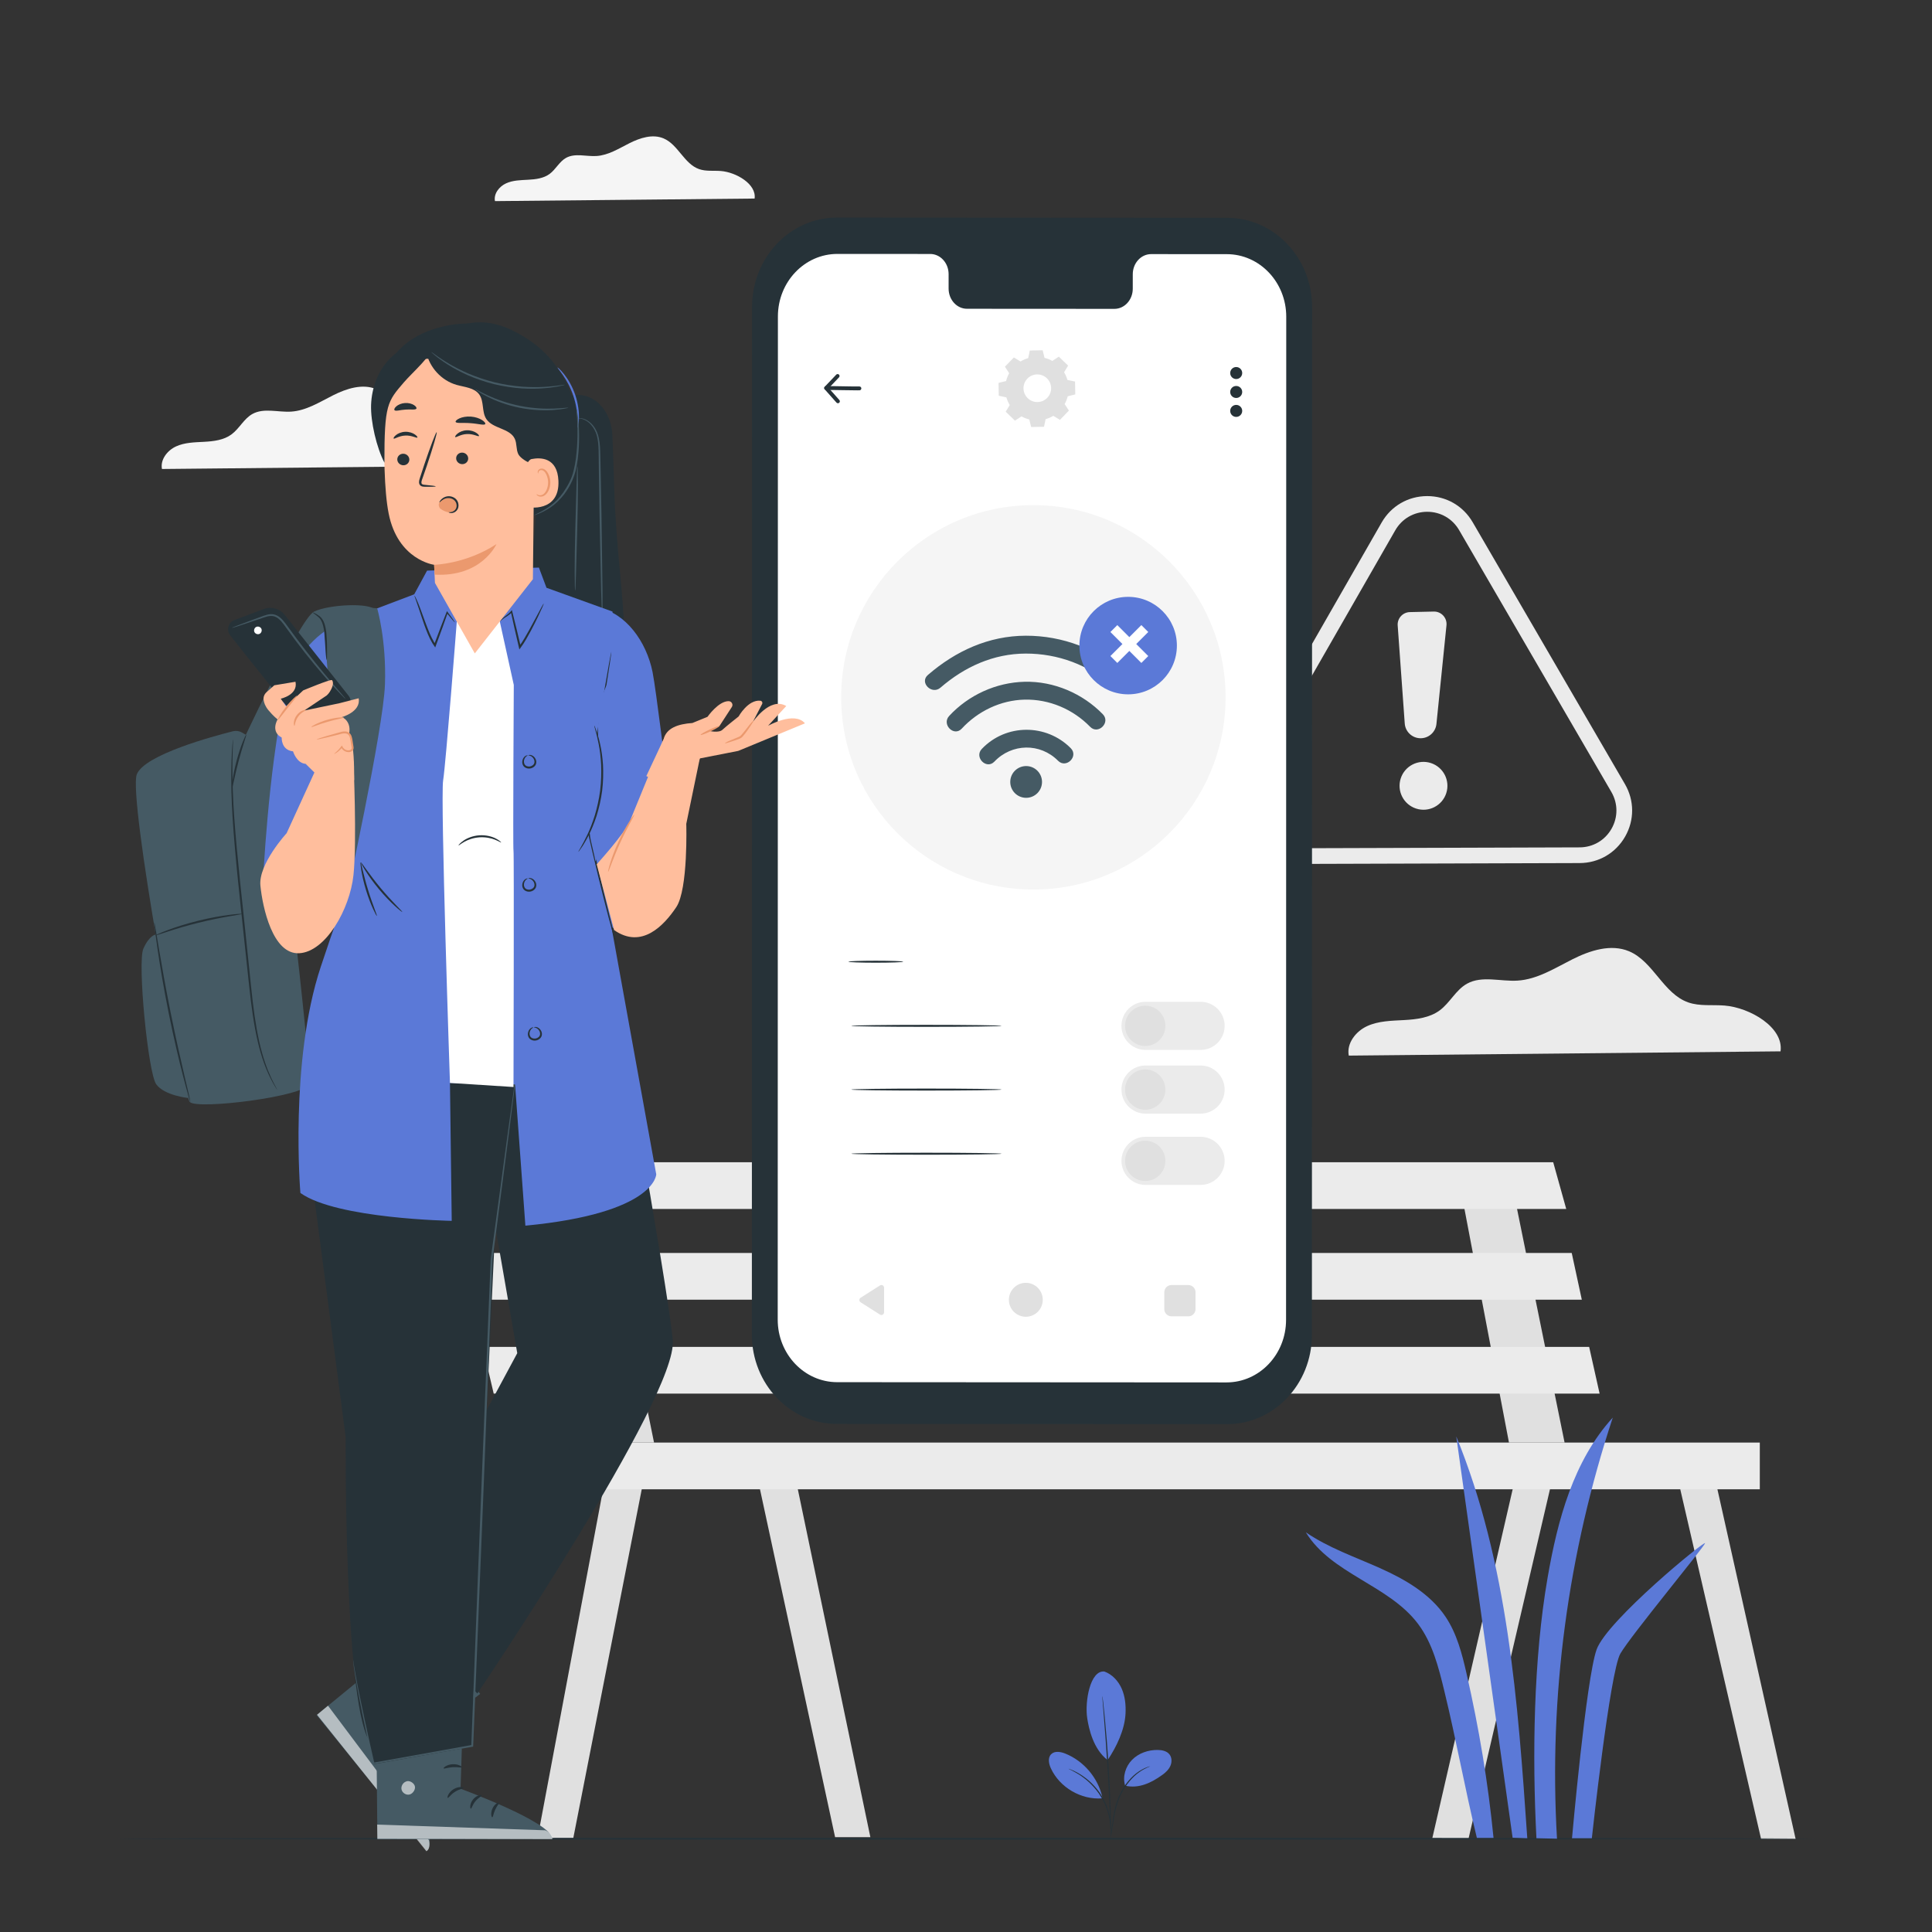 <?xml version="1.0" encoding="UTF-8"?> <svg xmlns="http://www.w3.org/2000/svg" xmlns:xlink="http://www.w3.org/1999/xlink" version="1.1" width="500pt" height="500pt" viewBox="0 0 500 500"><rect x="0" y="0" width="500" height="500" fill="#333333" stroke="none"/><defs><clipPath id="clip_0"><path transform="matrix(1,0,0,-1,0,500)" d="M0 500H500V0H0Z"></path></clipPath><clipPath id="clip_1"><path transform="matrix(1,0,0,-1,0,500)" d="M0 500H500V0H0Z"></path></clipPath><clipPath id="clip_2"><path transform="matrix(1,0,0,-1,0,500)" d="M0 500H500V0H0Z"></path></clipPath><clipPath id="clip_3"><path transform="matrix(1,0,0,-1,0,500)" d="M0 500H500V0H0Z"></path></clipPath><clipPath id="clip_4"><path transform="matrix(1,0,0,-1,0,500)" d="M0 500H500V0H0Z"></path></clipPath><clipPath id="clip_5"><path transform="matrix(1,0,0,-1,0,500)" d="M0 500H500V0H0Z"></path></clipPath><clipPath id="clip_6"><path transform="matrix(1,0,0,-1,0,500)" d="M95.559 56.584H99.039V59.989H95.559Z"></path></clipPath><clipPath id="clip_7"><path transform="matrix(1,0,0,-1,0,500)" d="M82.053 20.899H111.155V58.57H82.053Z"></path></clipPath><clipPath id="clip_8"><path transform="matrix(1,0,0,-1,0,500)" d="M103.88 35.538H107.407V39.055H103.88Z"></path></clipPath><clipPath id="clip_9"><path transform="matrix(1,0,0,-1,0,500)" d="M97.611 24.022H142.942V27.798H97.611Z"></path></clipPath></defs><g><g id="layer_1" data-name=""><g clip-path="url(#clip_0)"><path transform="matrix(1,0,0,-1,195.292,51.384)" d="M0 0C.514 3.735-4.757 6.808-8.719 7.127-10.608 7.28-12.57 6.991-14.359 7.615-18.237 8.966-19.786 13.975-23.569 15.571-26.397 16.764-29.654 15.702-32.396 14.322-35.138 12.942-37.848 11.205-40.911 11.009-43.576 10.838-46.47 11.827-48.801 10.525-50.538 9.555-51.448 7.553-53.05 6.372-54.616 5.216-56.66 4.972-58.603 4.866-60.547 4.76-62.559 4.741-64.329 3.93-66.099 3.12-67.563 1.248-67.196-.663Z" fill="#f5f5f5"></path><path transform="matrix(1,0,0,-1,460.804,272.087)" d="M0 0C.855 6.212-7.911 11.321-14.499 11.852-17.64 12.105-20.903 11.625-23.879 12.662-30.327 14.91-32.902 23.24-39.194 25.893-43.897 27.877-49.312 26.111-53.872 23.816-58.432 21.521-62.938 18.633-68.033 18.307-72.464 18.023-77.276 19.667-81.153 17.502-84.042 15.889-85.556 12.56-88.219 10.596-90.824 8.675-94.222 8.268-97.454 8.092-100.686 7.916-104.033 7.883-106.976 6.536-109.919 5.188-112.354 2.076-111.743-1.103Z" fill="#ebebeb"></path><path transform="matrix(1,0,0,-1,127.396,120.531)" d="M0 0C.654 4.752-6.052 8.661-11.091 9.067-13.494 9.261-15.99 8.893-18.267 9.687-23.2 11.406-25.17 17.778-29.983 19.808-33.581 21.326-37.723 19.975-41.212 18.219-44.7 16.464-48.147 14.254-52.045 14.005-55.434 13.788-59.116 15.045-62.081 13.389-64.292 12.155-65.449 9.608-67.486 8.106-69.479 6.636-72.079 6.325-74.551 6.19-77.024 6.056-79.584 6.031-81.836 5-84.087 3.969-85.95 1.588-85.482-.844Z" fill="#f5f5f5"></path><path transform="matrix(1,0,0,-1,392.868,379.382)" d="M0 0-22.247-96.596-12.842-96.573 9.456-.911Z" fill="#e0e0e0"></path><path transform="matrix(1,0,0,-1,433.453,379.382)" d="M0 0 22.326-96.596H31.265L9.663 0Z" fill="#e0e0e0"></path><path transform="matrix(1,0,0,-1,377.851,306.831)" d="M0 0 12.668-66.504H27.062L13.531 0Z" fill="#e0e0e0"></path><path transform="matrix(1,0,0,-1,157.219,379.382)" d="M0 0-18.145-96.596H-8.908L10.05 0Z" fill="#e0e0e0"></path><path transform="matrix(1,0,0,-1,195.377,379.382)" d="M0 0 20.745-96.069H29.873L9.84 0Z" fill="#e0e0e0"></path><path transform="matrix(1,0,0,-1,142.202,306.831)" d="M0 0 12.667-66.504H27.062L13.531 0Z" fill="#e0e0e0"></path><path transform="matrix(1,0,0,-1,113.7,300.786)" d="M0 0 2.591-12.092H291.641L288.268 0Z" fill="#ebebeb"></path><path transform="matrix(1,0,0,-1,119.225,324.267)" d="M0 0 3.051-12.092H290.147L287.536 0Z" fill="#ebebeb"></path><path transform="matrix(1,0,0,-1,124.928,348.577)" d="M0 0 2.844-12.092H289.05L286.344 0Z" fill="#ebebeb"></path><path transform="matrix(1,0,0,-1,0,500)" d="M146.809 114.573H455.436V126.665H146.809Z" fill="#ebebeb"></path><path transform="matrix(1,0,0,-1,369.371,132.45)" d="M0 0H-.03C-3.479-.011-6.562-1.803-8.278-4.795L-47.266-72.803C-48.98-75.795-48.97-79.361-47.236-82.343-45.508-85.316-42.426-87.089-38.989-87.089H-38.959L39.43-86.849C42.88-86.838 45.964-85.046 47.679-82.053 49.394-79.061 49.383-75.494 47.65-72.512L8.247-4.745C6.518-1.772 3.437 0 0 0M-38.99-91.151C-43.891-91.151-48.283-88.624-50.748-84.385-53.22-80.133-53.235-75.048-50.789-70.782L-11.802-2.775C-9.357 1.491-4.96 4.047-.043 4.062H.001C4.901 4.062 9.294 1.536 11.759-2.703L51.161-70.471C53.633-74.722 53.649-79.807 51.203-84.074 48.756-88.339 44.361-90.895 39.444-90.911L-38.947-91.151Z" fill="#ebebeb"></path><path transform="matrix(1,0,0,-1,361.721,161.873)" d="M0 0 1.825-25.362C1.974-27.436 3.646-29.073 5.722-29.179 7.913-29.291 9.806-27.666 10.028-25.484L12.626 .044C12.823 1.977 11.281 3.646 9.339 3.602L3.15 3.462C1.303 3.42-.132 1.842 0 0" fill="#ebebeb"></path><path transform="matrix(1,0,0,-1,374.292,205.267)" d="M0 0C-1.05-3.255-4.54-5.044-7.795-3.993-11.051-2.944-12.839 .546-11.789 3.802-10.74 7.057-7.249 8.846-3.994 7.796-.738 6.746 1.05 3.256 0 0" fill="#ebebeb"></path></g></g><g id="layer_1" data-name=""><g clip-path="url(#clip_1)"> </g></g><g id="layer_1" data-name=""><g clip-path="url(#clip_2)"><path transform="matrix(1,0,0,-1,469.807,475.857)" d="M0 0C0-.144-98.419-.26-219.796-.26-341.216-.26-439.613-.144-439.613 0-439.613 .144-341.216 .26-219.796 .26-98.419 .26 0 .144 0 0" fill="#263238"></path></g></g><g id="layer_1" data-name=""><g clip-path="url(#clip_3)"><path transform="matrix(1,0,0,-1,317.518,368.575)" d="M0 0-100.957 .063C-113.099 .069-122.938 10.418-122.935 23.178L-122.886 289.162C-122.884 301.93-113.031 312.276-100.882 312.269L.076 312.207C12.218 312.199 22.056 301.851 22.054 289.091L22.004 23.106C22.002 10.339 12.149-.008 0 0" fill="#263238"></path><path transform="matrix(1,0,0,-1,317.487,65.776)" d="M0 0-19.574 .012C-22.199 .013-24.328-2.324-24.327-5.207L-24.329-8.938C-24.329-11.822-26.458-14.159-29.082-14.157L-67.236-14.133C-69.861-14.132-71.988-11.792-71.988-8.909L-71.987-5.177C-71.987-2.293-74.115 .046-76.74 .047L-83.624 .052-100.755 .062C-109.264 .067-116.164-7.179-116.166-16.121L-116.214-275.741C-116.216-284.678-109.325-291.925-100.822-291.93L-.066-291.992C8.441-291.997 15.342-284.751 15.344-275.81L15.392-16.189C15.394-7.252 8.504-.005 0 0" fill="#ffffff"></path><path transform="matrix(1,0,0,-1,228.799,333.265)" d="M0 0V-6.357C0-6.908-.607-7.243-1.071-6.947L-6.069-3.769C-6.501-3.494-6.501-2.863-6.069-2.588L-1.071 .59C-.607 .886 0 .551 0 0" fill="#e0e0e0"></path><path transform="matrix(1,0,0,-1,269.863,336.385)" d="M0 0C0-2.425-1.962-4.391-4.382-4.391-6.801-4.391-8.763-2.425-8.763 0-8.763 2.425-6.801 4.391-4.382 4.391-1.962 4.391 0 2.425 0 0" fill="#e0e0e0"></path><path transform="matrix(1,0,0,-1,307.532,340.667)" d="M0 0H-4.345C-5.377 0-6.214 .837-6.214 1.87V6.233C-6.214 7.265-5.377 8.102-4.345 8.102H0C1.033 8.102 1.87 7.265 1.87 6.232V1.87C1.87 .837 1.033 0 0 0" fill="#e0e0e0"></path><path transform="matrix(1,0,0,-1,317.183,180.47)" d="M0 0C0-27.472-22.27-49.742-49.742-49.742-77.214-49.742-99.484-27.472-99.484 0-99.484 27.472-77.214 49.742-49.742 49.742-22.27 49.742 0 27.472 0 0" fill="#f5f5f5"></path><path transform="matrix(1,0,0,-1,269.673,202.385)" d="M0 0C-.01-2.27-1.859-4.102-4.129-4.091-6.399-4.081-8.231-2.232-8.22 .038-8.21 2.308-6.361 4.14-4.091 4.129-1.821 4.118 .011 2.27 0 0" fill="#455a64"></path><path transform="matrix(1,0,0,-1,257.348,197.102)" d="M0 0C4.514 4.74 11.85 4.884 16.479 .217 18.578-1.897 21.863 1.356 19.764 3.471 13.412 9.873 2.985 9.835-3.254 3.284-5.305 1.13-2.057-2.16 0 0" fill="#455a64"></path><path transform="matrix(1,0,0,-1,243.387,177.97)" d="M0 0C6.25 5.403 13.711 8.804 22.066 8.825 30.347 8.845 38.513 5.905 44.578 .21 46.745-1.825 50.037 1.421 47.862 3.463 40.915 9.988 31.597 13.471 22.088 13.448 12.473 13.424 3.929 9.494-3.254 3.284-5.509 1.335-2.243-1.939 0 0" fill="#455a64"></path><path transform="matrix(1,0,0,-1,248.897,188.572)" d="M0 0C4.19 4.53 10.062 7.366 16.268 7.508 22.643 7.654 28.798 5.028 33.23 .474 35.308-1.661 38.592 1.594 36.514 3.728 31.269 9.117 23.838 12.304 16.29 12.131 8.907 11.963 1.754 8.698-3.254 3.284-5.271 1.104-2.026-2.19 0 0" fill="#455a64"></path><path transform="matrix(1,0,0,-1,304.577,167.079)" d="M0 0C0-6.967-5.648-12.614-12.614-12.614-19.581-12.614-25.229-6.967-25.229 0-25.229 6.967-19.581 12.614-12.614 12.614-5.648 12.614 0 6.967 0 0" fill="#5b79d7"></path><path transform="matrix(1,0,0,-1,289.16,171.571)" d="M0 0-1.787 1.787 6.222 9.797 8.01 8.01Z" fill="#ffffff"></path><path transform="matrix(1,0,0,-1,297.17,169.784)" d="M0 0-1.787-1.787-9.797 6.222-8.01 8.01Z" fill="#ffffff"></path><path transform="matrix(1,0,0,-1,265.884,97.99)" d="M0 0C-1.372-1.421-1.332-3.684 .089-5.056 1.51-6.428 3.773-6.388 5.145-4.967 6.517-3.546 6.477-1.283 5.056 .089 3.635 1.46 1.372 1.421 0 0M-1.776 4.44C-1.146 4.82-.476 5.109 .216 5.306L.627 7.278 3.96 7.337 4.439 5.38C5.138 5.208 5.818 4.943 6.461 4.585L8.146 5.689 10.544 3.373 9.5 1.651C9.881 1.021 10.169 .35 10.366-.342L12.338-.752 12.397-4.085 10.44-4.565C10.268-5.263 10.003-5.944 9.644-6.587L10.748-8.271 8.433-10.669 6.711-9.625C6.081-10.006 5.41-10.295 4.718-10.491L4.307-12.464 .975-12.522 .495-10.565C-.203-10.393-.884-10.128-1.527-9.77L-3.211-10.874-5.609-8.559-4.565-6.837C-4.946-6.206-5.235-5.536-5.431-4.844L-7.404-4.433-7.462-1.1-5.505-.621C-5.333 .078-5.068 .758-4.71 1.401L-5.814 3.086-3.499 5.484Z" fill="#e0e0e0"></path><path transform="matrix(1,0,0,-1,221.819,101.02)" d="M0 0C-1.052 0-2.385 .024-3.718 .048-5.309 .078-6.899 .104-8.006 .094H-8.012C-8.285 .094-8.508 .314-8.512 .588-8.515 .864-8.293 1.09-8.018 1.094-6.905 1.107-5.302 1.078-3.699 1.048-2.108 1.018-.517 .991 .589 1.003H.595C.868 1.003 1.091 .783 1.095 .509 1.098 .232 .877 .006 .601 .003 .414 .001 .212 0 0 0" fill="#263238"></path><path transform="matrix(1,0,0,-1,216.854,104.359)" d="M0 0C-.138 0-.275 .057-.374 .168L-3.421 3.6C-3.594 3.794-3.589 4.089-3.41 4.277L-.438 7.397C-.247 7.596 .07 7.604 .269 7.414 .469 7.224 .477 6.907 .286 6.707L-2.368 3.92 .374 .832C.557 .626 .539 .31 .332 .126 .237 .042 .118 0 0 0" fill="#263238"></path><path transform="matrix(1,0,0,-1,321.482,96.541)" d="M0 0C0-.858-.696-1.554-1.554-1.554-2.413-1.554-3.108-.858-3.108 0-3.108 .858-2.413 1.554-1.554 1.554-.696 1.554 0 .858 0 0" fill="#263238"></path><path transform="matrix(1,0,0,-1,321.482,101.441)" d="M0 0C0-.858-.696-1.554-1.554-1.554-2.413-1.554-3.108-.858-3.108 0-3.108 .858-2.413 1.554-1.554 1.554-.696 1.554 0 .858 0 0" fill="#263238"></path><path transform="matrix(1,0,0,-1,321.482,106.341)" d="M0 0C0-.858-.696-1.554-1.554-1.554-2.413-1.554-3.108-.858-3.108 0-3.108 .858-2.413 1.554-1.554 1.554-.696 1.554 0 .858 0 0" fill="#263238"></path><path transform="matrix(1,0,0,-1,233.756,248.889)" d="M0 0C0-.144-3.176-.26-7.092-.26-11.01-.26-14.186-.144-14.186 0-14.186 .144-11.01 .26-7.092 .26-3.176 .26 0 .144 0 0" fill="#263238"></path><path transform="matrix(1,0,0,-1,259.227,265.489)" d="M0 0C0-.144-8.718-.26-19.47-.26-30.225-.26-38.941-.144-38.941 0-38.941 .144-30.225 .26-19.47 .26-8.718 .26 0 .144 0 0" fill="#263238"></path><path transform="matrix(1,0,0,-1,259.227,281.98)" d="M0 0C0-.144-8.718-.26-19.47-.26-30.225-.26-38.941-.144-38.941 0-38.941 .144-30.225 .26-19.47 .26-8.718 .26 0 .144 0 0" fill="#263238"></path><path transform="matrix(1,0,0,-1,310.709,271.717)" d="M0 0H-14.25C-17.689 0-20.478 2.788-20.478 6.227-20.478 9.667-17.689 12.455-14.25 12.455H0C3.439 12.455 6.227 9.667 6.227 6.227 6.227 2.788 3.439 0 0 0" fill="#ebebeb"></path><path transform="matrix(1,0,0,-1,301.6,265.489)" d="M0 0C0-2.881-2.335-5.216-5.216-5.216-8.097-5.216-10.432-2.881-10.432 0-10.432 2.881-8.097 5.216-5.216 5.216-2.335 5.216 0 2.881 0 0" fill="#e0e0e0"></path><path transform="matrix(1,0,0,-1,310.709,288.208)" d="M0 0H-14.25C-17.689 0-20.478 2.788-20.478 6.227-20.478 9.667-17.689 12.455-14.25 12.455H0C3.439 12.455 6.227 9.667 6.227 6.227 6.227 2.788 3.439 0 0 0" fill="#ebebeb"></path><path transform="matrix(1,0,0,-1,301.6,281.98)" d="M0 0C0-2.881-2.335-5.216-5.216-5.216-8.097-5.216-10.432-2.881-10.432 0-10.432 2.881-8.097 5.216-5.216 5.216-2.335 5.216 0 2.881 0 0" fill="#e0e0e0"></path><path transform="matrix(1,0,0,-1,259.227,298.583)" d="M0 0C0-.144-8.718-.26-19.47-.26-30.225-.26-38.941-.144-38.941 0-38.941 .144-30.225 .26-19.47 .26-8.718 .26 0 .144 0 0" fill="#263238"></path><path transform="matrix(1,0,0,-1,310.709,306.655)" d="M0 0H-14.25C-17.689 0-20.478 2.788-20.478 6.227-20.478 9.667-17.689 12.455-14.25 12.455H0C3.439 12.455 6.227 9.667 6.227 6.227 6.227 2.788 3.439 0 0 0" fill="#ebebeb"></path><path transform="matrix(1,0,0,-1,301.6,300.428)" d="M0 0C0-2.881-2.335-5.216-5.216-5.216-8.097-5.216-10.432-2.881-10.432 0-10.432 2.881-8.097 5.216-5.216 5.216-2.335 5.216 0 2.881 0 0" fill="#e0e0e0"></path></g><g id="layer_1" data-name=""> </g></g><g id="layer_1" data-name=""><g clip-path="url(#clip_4)"><path transform="matrix(1,0,0,-1,376.877,371.736)" d="M0 0C4.862-34.623 9.725-69.247 14.587-103.87L18.383-103.994C15.961-68.715 13.382-32.732 0 0" fill="#5b79d7"></path><path transform="matrix(1,0,0,-1,417.387,366.872)" d="M0 0C-10.189-11.161-14.286-26.514-16.867-41.405-20.526-62.522-20.859-87.455-19.762-108.858L-14.438-108.977C-16.595-72.007-11.597-35.169 0 0" fill="#5b79d7"></path><path transform="matrix(1,0,0,-1,379.558,433.187)" d="M0 0C-1.171 5.145-2.51 10.38-5.447 14.764-9.416 20.685-15.88 24.43-22.385 27.345-28.891 30.26-35.733 32.592-41.61 36.627-35.053 25.874-20.168 23.013-12.588 12.956-8.817 7.952-7.252 1.675-5.774-4.414-2.552-17.691-.568-29.182 2.654-42.459H6.967C5.546-28.031 3.217-14.136 0 0" fill="#5b79d7"></path><path transform="matrix(1,0,0,-1,406.836,475.731)" d="M0 0C0 0 3.654 41.254 6.362 48.827 9.07 56.401 34.676 77.329 34.429 76.344 34.183 75.359 15.225 52.462 12.517 47.784 9.809 43.106 5.131 0 5.131 0Z" fill="#5b79d7"></path><path transform="matrix(1,0,0,-1,285.816,432.59)" d="M0 0C2.046-.734 3.629-2.479 4.497-4.472 5.364-6.466 5.575-8.691 5.471-10.863 5.269-15.064 3.173-19.428 .838-22.926-2.873-20.09-4.029-14.795-4.446-12.073-5.106-7.77-3.686 .408 0 0" fill="#5b79d7"></path><path transform="matrix(1,0,0,-1,291.183,462.134)" d="M0 0C-.715 2.321 .097 4.97 1.802 6.7 3.507 8.43 5.99 9.276 8.419 9.248 9.541 9.236 10.77 8.988 11.469 8.11 12.123 7.289 12.134 6.084 11.709 5.124 11.284 4.165 10.49 3.416 9.639 2.801 6.72 .694 3.508-.809 0 0" fill="#5b79d7"></path><path transform="matrix(1,0,0,-1,287.511,475.215)" d="M0 0C-.021 .003 .007 .311 .07 .864 .141 1.474 .233 2.262 .344 3.208 .606 5.168 .924 7.973 2.253 10.762 3.562 13.543 5.511 15.655 7.196 16.75 8.032 17.309 8.772 17.658 9.299 17.848 9.558 17.955 9.772 18.003 9.912 18.047 10.054 18.087 10.13 18.103 10.133 18.093 10.162 18.026 8.935 17.722 7.319 16.573 5.696 15.453 3.816 13.365 2.529 10.631 1.225 7.9 .873 5.132 .557 3.178 .408 2.194 .286 1.396 .187 .847 .088 .298 .02-.003 0 0" fill="#263238"></path><path transform="matrix(1,0,0,-1,285.284,438.913)" d="M0 0C.01 .001 .033-.127 .067-.371 .102-.648 .146-1.003 .201-1.442 .311-2.373 .454-3.721 .617-5.388 .942-8.723 1.327-13.337 1.637-18.44 1.946-23.545 2.121-28.171 2.201-31.521 2.242-33.196 2.263-34.551 2.266-35.488 2.264-35.931 2.263-36.289 2.262-36.567 2.258-36.814 2.251-36.944 2.24-36.944 2.23-36.944 2.217-36.815 2.201-36.569 2.187-36.29 2.169-35.933 2.147-35.491 2.107-34.517 2.053-33.173 1.986-31.528 1.851-28.182 1.642-23.56 1.333-18.458 1.023-13.358 .672-8.745 .402-5.407 .269-3.766 .161-2.425 .083-1.454 .051-1.012 .026-.655 .006-.377-.008-.131-.01-.001 0 0" fill="#263238"></path><path transform="matrix(1,0,0,-1,285.272,465.068)" d="M0 0C-1.127 4.994-4.824 9.335-9.576 11.243-10.785 11.729-12.342 11.997-13.25 11.061-14.159 10.124-13.841 8.569-13.289 7.385-10.994 2.46-5.479-.764-.061-.348" fill="#5b79d7"></path><path transform="matrix(1,0,0,-1,276.523,457.744)" d="M0 0C.008 .019 .28-.08 .766-.277 1.01-.373 1.309-.493 1.638-.671 1.966-.847 2.36-1.015 2.753-1.273 3.154-1.519 3.6-1.779 4.04-2.117 4.499-2.428 4.95-2.812 5.422-3.218 6.345-4.053 7.285-5.061 8.11-6.243 8.923-7.433 9.536-8.669 9.984-9.831 10.19-10.42 10.387-10.979 10.508-11.52 10.662-12.053 10.739-12.564 10.817-13.028 10.912-13.49 10.918-13.918 10.958-14.289 10.999-14.66 10.996-14.982 10.992-15.244 10.987-15.77 10.975-16.058 10.954-16.058 10.885-16.06 10.929-14.895 10.605-13.064 10.514-12.608 10.426-12.107 10.264-11.585 10.135-11.054 9.931-10.508 9.721-9.932 9.266-8.794 8.657-7.586 7.859-6.417 7.049-5.256 6.132-4.26 5.234-3.427 4.774-3.021 4.336-2.636 3.89-2.32 3.463-1.979 3.03-1.712 2.641-1.457 1.062-.474-.027-.061 0 0" fill="#263238"></path></g></g><g id="layer_1" data-name=""><g clip-path="url(#clip_5)"><path transform="matrix(1,0,0,-1,110.072,420.798)" d="M0 0-28.129-23.071 .396-58.214C3.586-55.284-4.431-31.632-4.431-31.632L14.198-17.589Z" fill="#455a64"></path><g opacity=".6"><g clip-path="url(#clip_6)"><path transform="matrix(1,0,0,-1,98.344,440.327)" d="M0 0C-.738 .529-1.884 .379-2.443-.337-3.003-1.053-2.859-2.22-2.131-2.762-1.402-3.304-.021-3.165 .455-2.391 .93-1.617 .687-.257-.15 .095" fill="#ffffff"></path></g></g><g opacity=".6"><g clip-path="url(#clip_7)"><path transform="matrix(1,0,0,-1,82.053,443.773)" d="M0 0 2.83 2.343 28.97-32.498C28.97-32.498 29.545-34.619 28.295-35.328Z" fill="#ffffff"></path></g></g><path transform="matrix(1,0,0,-1,106.282,452.854)" d="M0 0C-.176-.134-.951 .661-2.188 1.058-3.414 1.487-4.511 1.318-4.571 1.532-4.666 1.717-3.433 2.294-1.943 1.787-.45 1.295 .188 .091 0 0" fill="#263238"></path><path transform="matrix(1,0,0,-1,107.75,457.778)" d="M0 0C-.135-.174-1.03 .332-2.229 .326-3.427 .355-4.332-.135-4.463 .042-4.621 .181-3.712 1.116-2.221 1.095-.731 1.088 .16 .136 0 0" fill="#263238"></path><path transform="matrix(1,0,0,-1,105.037,463.452)" d="M0 0C-.163 .126 .5 1.061 1.798 1.383 3.093 1.715 4.121 1.206 4.037 1.018 3.974 .806 3.047 .918 1.986 .637 .919 .381 .155-.157 0 0" fill="#263238"></path><path transform="matrix(1,0,0,-1,110.173,449.183)" d="M0 0C-.215-.055-.617 .924-1.47 1.841-2.305 2.775-3.243 3.265-3.169 3.474-3.125 3.674-1.892 3.453-.902 2.359 .096 1.274 .203 .025 0 0" fill="#263238"></path><path transform="matrix(1,0,0,-1,113.663,444.962)" d="M0 0C-.069-.06-.726 .532-1.419 1.767-1.764 2.382-2.103 3.161-2.348 4.068-2.47 4.521-2.569 5.005-2.633 5.514-2.66 5.76-2.711 6.037-2.65 6.381-2.626 6.717-2.258 7.194-1.801 7.201-1.385 7.24-1.01 7.017-.798 6.767-.58 6.515-.462 6.263-.354 6.033-.131 5.565 .037 5.093 .159 4.634 .398 3.715 .455 2.856 .411 2.147 .318 .719-.098-.08-.178-.048-.298-.016-.083 .816-.133 2.152-.159 2.817-.267 3.606-.523 4.44-.653 4.855-.82 5.282-1.031 5.703-1.236 6.155-1.49 6.473-1.733 6.434-1.824 6.418-1.853 6.402-1.899 6.236-1.934 6.074-1.91 5.843-1.884 5.6-1.834 5.124-1.757 4.668-1.661 4.239-1.467 3.379-1.199 2.624-.932 2.008-.395 .773 .095 .072 0 0" fill="#263238"></path><path transform="matrix(1,0,0,-1,113.236,444.938)" d="M0 0C-.076 .039 .263 .879 1.323 1.844 1.851 2.321 2.565 2.806 3.445 3.168 3.885 3.346 4.366 3.492 4.877 3.587 5.392 3.663 6.061 3.789 6.677 3.186 6.973 2.848 6.936 2.339 6.783 2.052 6.64 1.743 6.455 1.554 6.284 1.348 5.926 .95 5.518 .631 5.1 .384 4.262-.112 3.391-.311 2.672-.34 1.204-.392 .417 .157 .464 .219 .503 .346 1.32 .017 2.622 .202 3.264 .293 4.02 .524 4.728 .988 5.081 1.217 5.422 1.502 5.719 1.845 6.047 2.204 6.235 2.588 6.083 2.697 5.944 2.874 5.422 2.943 5.007 2.845 4.546 2.769 4.107 2.651 3.699 2.506 2.885 2.211 2.199 1.814 1.666 1.422 .596 .633 .102-.072 0 0" fill="#263238"></path><path transform="matrix(1,0,0,-1,97.327,439.643)" d="M0 0 .341-36.378 45.603-36.186C45.319-31.863 21.867-23.282 21.867-23.282L22.605 .035Z" fill="#455a64"></path><g opacity=".6"><g clip-path="url(#clip_8)"><path transform="matrix(1,0,0,-1,105.19,461.023)" d="M0 0C-.875-.243-1.476-1.231-1.269-2.115-1.062-2.999-.063-3.619 .816-3.391 1.695-3.163 2.453-2 2.148-1.145 1.843-.289 .631 .375-.168-.057" fill="#ffffff"></path></g></g><g opacity=".6"><g clip-path="url(#clip_9)"><path transform="matrix(1,0,0,-1,97.662,475.875)" d="M0 0-.051 3.673 43.48 2.197C43.48 2.197 45.493 1.316 45.262-.103Z" fill="#ffffff"></path></g></g><path transform="matrix(1,0,0,-1,119.927,462.691)" d="M0 0C-.006-.221-1.111-.326-2.196-1.041-3.299-1.728-3.855-2.688-4.059-2.601-4.263-2.559-3.939-1.237-2.611-.394-1.29 .461 .047 .203 0 0" fill="#263238"></path><path transform="matrix(1,0,0,-1,124.682,464.635)" d="M0 0C.052-.214-.904-.594-1.651-1.532-2.425-2.448-2.61-3.46-2.83-3.451-3.038-3.486-3.196-2.193-2.245-1.044-1.305 .112-.005 .211 0 0" fill="#263238"></path><path transform="matrix(1,0,0,-1,127.403,470.305)" d="M0 0C-.201-.048-.513 1.055 .049 2.268 .604 3.485 1.644 3.967 1.738 3.783 1.863 3.602 1.195 2.95 .749 1.947 .279 .955 .219 .023 0 0" fill="#263238"></path><path transform="matrix(1,0,0,-1,119.505,457.359)" d="M0 0C-.092-.202-1.107 .099-2.356 .009-3.607-.056-4.577-.48-4.693-.29-4.822-.131-3.876 .691-2.404 .777-.932 .873 .108 .174 0 0" fill="#263238"></path><path transform="matrix(1,0,0,-1,118.404,451.993)" d="M0 0C.003-.091-.87-.232-2.267 .002-2.962 .119-3.781 .343-4.642 .72-5.071 .91-5.51 1.137-5.946 1.406-6.155 1.539-6.403 1.673-6.633 1.936-6.879 2.165-7.021 2.751-6.739 3.111-6.509 3.46-6.1 3.612-5.773 3.621-5.439 3.633-5.169 3.567-4.922 3.507-4.418 3.387-3.945 3.222-3.511 3.029-2.645 2.639-1.94 2.145-1.415 1.666-.361 .698 .001-.126-.074-.169-.174-.242-.688 .447-1.76 1.246-2.295 1.643-2.977 2.053-3.787 2.376-4.192 2.535-4.629 2.673-5.09 2.772-5.57 2.896-5.978 2.897-6.1 2.684-6.144 2.602-6.149 2.57-6.049 2.43-5.944 2.301-5.75 2.175-5.544 2.043-5.142 1.783-4.738 1.558-4.343 1.364-3.552 .975-2.796 .711-2.148 .533-.85 .177 .003 .12 0 0" fill="#263238"></path><path transform="matrix(1,0,0,-1,118.118,452.311)" d="M0 0C-.078-.034-.52 .756-.607 2.187-.648 2.897-.578 3.757-.309 4.67-.171 5.125 .016 5.591 .263 6.049 .526 6.497 .847 7.097 1.704 7.199 2.152 7.218 2.525 6.87 2.654 6.571 2.805 6.266 2.836 6.003 2.89 5.741 2.975 5.213 2.967 4.695 2.898 4.214 2.76 3.25 2.369 2.447 1.94 1.869 1.06 .692 .139 .424 .12 .499 .046 .609 .815 1.039 1.487 2.17 1.818 2.726 2.111 3.461 2.194 4.303 2.237 4.722 2.229 5.166 2.147 5.612 2.074 6.093 1.892 6.48 1.712 6.43 1.487 6.433 1.106 6.069 .923 5.684 .692 5.277 .509 4.862 .366 4.453 .086 3.634-.034 2.851-.063 2.189-.12 .861 .12 .034 0 0" fill="#263238"></path><path transform="matrix(1,0,0,-1,101.206,228.909)" d="M0 0C0 0-6.342-6.792-9.458-13.3-12.573-19.808-14.565-35.339-14.565-35.339-14.565-35.339-23.324-54.848-21.993-64.83-20.663-74.812-11.742-143.077-11.742-143.077-11.742-143.077-12.183-209.441-5.865-221.273L-4.455-227.66 21.061-223.13 20.902-219.3 26.928-89.176 42.283-.59Z" fill="#263238"></path><path transform="matrix(1,0,0,-1,157.515,248.259)" d="M0 0C0 0 15.256-83.991 16.601-98.574 17.947-113.157-33.981-190.017-33.981-190.017L-57.727-165.29-23.648-101.939-34.724-38.095-19.315 18.316-3.13 17.749Z" fill="#263238"></path><path transform="matrix(1,0,0,-1,91.383,429.521)" d="M0 0C0 0 .012-.642 .182-1.857 .338-3.074 .638-4.864 1.061-7.175 1.91-11.797 3.286-18.5 5.134-26.874L5.172-27.048 5.349-27.017C12.561-25.753 21.218-24.236 30.874-22.543L31.068-22.509 31.076-22.312C31.786-4.799 32.634 16.133 33.543 38.581 34.485 62.734 35.358 85.13 36.075 103.504L36.073 103.482C37.986 118.243 39.568 130.449 40.675 138.991 41.209 143.233 41.628 146.564 41.917 148.861 42.05 149.979 42.153 150.845 42.226 151.454 42.292 152.041 42.307 152.346 42.307 152.346 42.307 152.346 42.243 152.048 42.154 151.464 42.065 150.856 41.939 149.994 41.776 148.88 41.457 146.587 40.995 143.262 40.405 139.026 39.25 130.491 37.599 118.295 35.602 103.545L35.601 103.534 35.6 103.523C34.855 85.15 33.946 62.756 32.966 38.603 32.09 16.155 31.272-4.779 30.588-22.293L30.789-22.063C21.14-23.797 12.49-25.353 5.284-26.648L5.498-26.791C3.602-18.433 2.17-11.744 1.26-7.137 .806-4.834 .474-3.052 .285-1.842 .18-1.238 .122-.777 .079-.467 .036-.157 0 0 0 0" fill="#455a64"></path><path transform="matrix(1,0,0,-1,61.749,194.145)" d="M0 0C0 0 15.801 34.057 19.532 35.869 23.264 37.681 33.977 38.283 35.434 36.249L7.113-4.532Z" fill="#455a64"></path><path transform="matrix(1,0,0,-1,62.572,189.546)" d="M0 0C-.699 .383-1.517 .49-2.29 .296-2.298 .294-2.306 .292-2.314 .29-7.218-.939-25.161-5.751-27.162-10.844-29.483-16.75-15.288-93.558-13.46-95.637-11.631-97.715 16.59-94.221 17.453-90.945 18.317-87.67 8.274-4.885 8.274-4.885Z" fill="#455a64"></path><path transform="matrix(1,0,0,-1,40.301,241.865)" d="M0 0C0 0-1.599-.092-3.19-3.629-4.781-7.165-1.979-35.816 .132-38.747 2.242-41.678 8.394-42.295 8.394-42.295Z" fill="#455a64"></path><path transform="matrix(1,0,0,-1,71.75,282.05)" d="M0 0C-.008-.005-.056 .06-.143 .191-.244 .35-.367 .544-.517 .781-.85 1.298-1.29 2.092-1.812 3.136-2.852 5.226-4.095 8.397-5.037 12.47-5.996 16.537-6.7 21.468-7.276 26.941-7.86 32.423-8.501 38.441-9.175 44.759-10.536 57.398-11.67 68.864-11.859 77.208-11.964 81.376-11.877 84.752-11.75 87.08-11.693 88.244-11.619 89.146-11.561 89.757-11.534 90.036-11.511 90.264-11.492 90.452-11.473 90.608-11.459 90.688-11.451 90.687-11.441 90.686-11.438 90.605-11.439 90.448-11.444 90.26-11.45 90.031-11.457 89.75-11.479 89.095-11.51 88.201-11.548 87.072-11.612 84.746-11.643 81.377-11.491 77.219-11.209 68.902-10.018 57.451-8.657 44.814-7.998 38.496-7.371 32.479-6.799 26.998-6.249 21.519-5.586 16.607-4.678 12.553-3.788 8.493-2.607 5.329-1.629 3.223-1.139 2.171-.729 1.366-.426 .834-.294 .587-.186 .385-.097 .219-.025 .079 .008 .005 0 0" fill="#263238"></path><path transform="matrix(1,0,0,-1,62.746,236.497)" d="M0 0C.009-.078-1.277-.272-3.344-.63-5.41-.988-8.255-1.535-11.358-2.302-14.463-3.072-17.234-3.915-19.229-4.563-21.224-5.21-22.452-5.638-22.48-5.565-22.493-5.532-22.202-5.384-21.664-5.145-21.126-4.904-20.336-4.584-19.35-4.215-17.378-3.475-14.606-2.571-11.484-1.796-8.361-1.025-5.488-.532-3.399-.266-2.354-.133-1.506-.046-.918-.009-.331 .031-.004 .036 0 0" fill="#263238"></path><path transform="matrix(1,0,0,-1,39.933,238.689)" d="M0 0C.018 .002 .059-.16 .12-.47 .186-.841 .267-1.291 .363-1.832 .575-3.098 .857-4.792 1.2-6.848 1.908-11.083 2.936-16.924 4.225-23.345 5.517-29.767 6.825-35.552 7.808-39.731 8.286-41.761 8.68-43.432 8.974-44.681 9.094-45.218 9.193-45.663 9.275-46.031 9.339-46.342 9.364-46.507 9.346-46.511 9.329-46.516 9.27-46.36 9.174-46.058 9.066-45.697 8.935-45.259 8.778-44.732 8.442-43.578 7.987-41.9 7.45-39.819 6.375-35.659 5.008-29.879 3.714-23.447 2.424-17.018 1.452-11.158 .837-6.905 .528-4.779 .299-3.055 .163-1.861 .104-1.314 .056-.86 .016-.485-.012-.169-.018-.003 0 0" fill="#263238"></path><path transform="matrix(1,0,0,-1,60.023,204.112)" d="M0 0C-.068 .009-.025 .824 .158 2.129 .342 3.432 .68 5.223 1.193 7.167 1.708 9.111 2.298 10.836 2.783 12.06 3.268 13.284 3.634 14.014 3.698 13.988 3.841 13.932 2.71 10.893 1.697 7.034 .671 3.18 .153-.022 0 0" fill="#263238"></path><path transform="matrix(1,0,0,-1,159.145,131.186)" d="M0 0C-.164 2.891-.525 16.956-.693 19.095-.918 21.981-2.11 24.86-4.231 26.831-6.351 28.802-9.65 29.646-12.253 28.379-13.975 27.944-15.321 26.613-15.802 24.903-21.723 3.854-20.788-18.559-23.403-40.328-15.677-41.585-5.278-41.071 2.538-40.662 2.539-23.28 1.068-18.765 0 0" fill="#263238"></path><path transform="matrix(1,0,0,-1,155.887,160.864)" d="M0 0C-.018 0-.038 .193-.061 .562-.081 .987-.105 1.521-.136 2.176-.181 3.648-.243 5.659-.319 8.114-.425 13.191-.569 20.086-.729 27.706-.787 31.53-.843 35.171-.894 38.494-.914 40.149-.933 41.724-.951 43.202-.964 44.674-1.001 46.04-1.231 47.256-1.629 49.721-3.043 51.36-4.243 52.015-5.458 52.695-6.297 52.566-6.281 52.636-6.282 52.645-6.233 52.652-6.138 52.658-6.043 52.663-5.9 52.676-5.714 52.654-5.342 52.628-4.786 52.517-4.149 52.188-3.515 51.859-2.809 51.303-2.203 50.483-1.589 49.668-1.129 48.571-.879 47.324-.619 46.076-.562 44.683-.531 43.21-.498 41.731-.464 40.157-.427 38.502-.364 35.179-.294 31.539-.222 27.715-.12 20.094-.028 13.197 .04 8.12 .049 5.664 .056 3.652 .061 2.18 .053 1.524 .047 .989 .041 .564 .031 .195 .017 0 0 0" fill="#455a64"></path><path transform="matrix(1,0,0,-1,148.862,152.884)" d="M0 0C-.035 0-.067 .451-.094 1.268-.121 2.085-.139 3.267-.14 4.727-.147 7.647-.083 11.681 .028 16.133 .15 20.533 .261 24.511 .345 27.533 .391 28.913 .429 30.07 .46 30.988 .493 31.803 .528 32.255 .563 32.255 .598 32.255 .63 31.803 .657 30.987 .684 30.17 .703 28.988 .703 27.528 .71 24.608 .646 20.574 .535 16.12 .413 11.722 .302 7.744 .218 4.722 .172 3.342 .134 2.184 .103 1.267 .07 .451 .035 0 0 0" fill="#455a64"></path><path transform="matrix(1,0,0,-1,97.938,158.276)" d="M0 0C-1.01 0-19.86-1.346-24.235-21.543-28.611-41.739-29.877-70.041-29.877-70.041L-9.425-67.994Z" fill="#5b79d7"></path><path transform="matrix(1,0,0,-1,107.198,153.809)" d="M0 0 3.326 6.133 32.272 6.917 34.234 1.694 51.321-4.467 49.982-80.203 62.637-150.107C62.637-150.107 62.511-160.165 28.769-163.395L26.102-126.851 9.252-126.455 9.709-162.144C9.709-162.144-20.032-161.661-29.457-154.929-29.457-154.929-32.314-120.922-24.199-96.442-17.093-75.005-14.321-69.458-14.321-69.458L-13.709-5.197Z" fill="#5b79d7"></path><path transform="matrix(1,0,0,-1,98.243,159.147)" d="M0 0C-5.835-24.945-11.669-49.891-17.503-74.836L-11.576-81.123C-5.48-78.401-1.288-71.878-1.346-65.202-1.376-61.745-2.44-58.369-2.583-54.915-2.907-47.116 1.409-39.966 3.38-32.413 6.17-21.718 4.162-10.239 0 0" fill="#5b79d7"></path><path transform="matrix(1,0,0,-1,154.907,157.311)" d="M0 0C6.958-1.284 12.398-8.691 13.977-16.63 14.901-21.277 17.611-43.7 17.611-43.7L19.103-51.914C19.103-51.914 20.353-80.171 14.359-83.324 7.36-87.007 3.346-82.968 1.042-80.006-1.262-77.043-3.743-57.786-3.743-57.786L-1.11-11.707Z" fill="#5b79d7"></path><path transform="matrix(1,0,0,-1,158.222,168.647)" d="M0 0C.018-.003-.01-.282-.08-.811-.163-1.386-.273-2.155-.411-3.12-.729-5.174-1.176-8.057-1.724-11.598-2.299-15.19-2.981-19.443-3.737-24.16-4.122-26.525-4.526-29.005-4.945-31.576-5.375-34.147-5.883-36.795-6.104-39.532-6.242-41.148-6.252-42.748-6.125-44.25L-6.13-44.217C-3.962-53.92-1.93-62.497-.407-68.637 .367-71.663 .992-74.113 1.439-75.86 1.652-76.671 1.822-77.318 1.951-77.807 2.063-78.252 2.115-78.487 2.098-78.492 2.083-78.497 2-78.271 1.857-77.834 1.706-77.351 1.507-76.712 1.257-75.911 .759-74.231 .062-71.784-.743-68.723-2.357-62.601-4.45-54.036-6.634-44.329L-6.638-44.313-6.64-44.296C-6.772-42.76-6.763-41.128-6.623-39.49-6.399-36.715-5.883-34.055-5.448-31.49-5.019-28.922-4.605-26.444-4.21-24.082-3.413-19.371-2.694-15.125-2.087-11.538-1.471-8.009-.969-5.135-.611-3.087-.433-2.129-.291-1.365-.184-.794-.081-.271-.018 .003 0 0" fill="#263238"></path><path transform="matrix(1,0,0,-1,83.983,163.035)" d="M0 0 5.314-70.922C5.314-70.922 15.236-25.698 15.642-14.13 16.048-2.562 13.631 5.592 13.631 5.592 13.631 5.592 4.014 7.101 0 0" fill="#455a64"></path><path transform="matrix(1,0,0,-1,80.943,158.502)" d="M0 0C.027 .038 .747-.208 1.768-.972 2.276-1.365 2.743-2.041 3.004-2.838 3.282-3.626 3.45-4.536 3.533-5.477 3.705-7.362 3.693-9.06 3.698-10.288 3.69-11.515 3.691-12.271 3.62-12.279 3.548-12.287 3.416-11.529 3.33-10.301 3.231-9.075 3.184-7.376 3.015-5.527 2.852-3.696 2.43-2.019 1.523-1.248 .633-.465-.056-.078 0 0" fill="#263238"></path><path transform="matrix(1,0,0,-1,117.72,161.075)" d="M0 0C-.023-.023-.233 .196-.6 .62-.966 1.044-1.489 1.673-2.138 2.47L-1.841 2.513C-2.563 .423-3.655-2.608-4.913-6.006L-5.09-6.485-5.364-6.072C-5.511-5.85-5.686-5.62-5.829-5.373-6.776-3.774-7.358-2.132-7.904-.655-8.43 .83-8.865 2.176-9.239 3.303-9.611 4.429-9.918 5.338-10.147 5.959-10.37 6.583-10.504 6.925-10.467 6.943-10.439 6.957-10.242 6.642-9.96 6.037-9.671 5.434-9.309 4.539-8.891 3.425-8.467 2.269-7.982 .951-7.453-.49-6.889-1.946-6.29-3.576-5.385-5.102-5.248-5.338-5.086-5.549-4.949-5.759L-5.4-5.825C-4.133-2.43-2.98 .578-2.162 2.632L-2.047 2.921-1.864 2.675C-.656 1.047 .047 .045 0 0" fill="#263238"></path><path transform="matrix(1,0,0,-1,140.719,156.192)" d="M0 0C.032-.016-.095-.353-.354-.949-.613-1.546-1.004-2.401-1.509-3.451-2.014-4.5-2.632-5.742-3.358-7.106-4.098-8.464-4.891-9.965-5.976-11.431L-6.307-11.879-6.435-11.331C-6.452-11.258-6.471-11.178-6.49-11.098-7.308-7.606-8.021-4.435-8.515-2.126L-8.194-2.205C-9.046-3.141-9.978-3.545-10.493-3.954-11.03-4.348-11.281-4.628-11.314-4.599-11.336-4.582-11.136-4.253-10.621-3.794-10.119-3.32-9.225-2.861-8.474-1.962L-8.244-1.686-8.154-2.042C-7.57-4.33-6.801-7.487-5.983-10.98-5.964-11.059-5.945-11.139-5.928-11.212L-6.388-11.112C-5.348-9.711-4.532-8.21-3.777-6.877-3.062-5.555-2.408-4.346-1.834-3.286-1.328-2.342-.895-1.535-.534-.861-.219-.292-.032 .016 0 0" fill="#263238"></path><path transform="matrix(1,0,0,-1,118.222,160.789)" d="M0 0C0 0-2.808-36.504-3.54-41.197-4.272-45.889-1.772-119.475-1.772-119.475L14.67-120.527C14.67-120.527 14.841-59.777 14.67-59.358 14.5-58.94 14.746-16.467 14.746-16.467L11.013 .454 4.656-7.079Z" fill="#ffffff"></path><path transform="matrix(1,0,0,-1,136.569,195.488)" d="M0 0C.039-.078-.575-.213-.871-1.003-1.007-1.375-1.05-1.899-.795-2.323-.557-2.753 .028-2.975 .613-2.866 1.198-2.759 1.666-2.343 1.735-1.856 1.821-1.369 1.595-.895 1.334-.596 .776 .036 .155-.057 .163 .03 .157 .056 .293 .132 .565 .124 .833 .119 1.232-.006 1.597-.337 1.945-.665 2.293-1.225 2.209-1.929 2.138-2.646 1.463-3.252 .708-3.379-.043-3.53-.889-3.205-1.212-2.561-1.542-1.933-1.417-1.286-1.208-.856-.986-.415-.658-.156-.409-.056-.158 .048-.004 .026 0 0" fill="#263238"></path><path transform="matrix(1,0,0,-1,136.569,227.353)" d="M0 0C.039-.078-.575-.213-.871-1.003-1.007-1.375-1.05-1.899-.795-2.323-.557-2.753 .028-2.975 .613-2.866 1.198-2.759 1.666-2.343 1.735-1.856 1.821-1.369 1.595-.895 1.334-.596 .776 .036 .155-.057 .163 .03 .157 .056 .293 .132 .565 .124 .833 .119 1.232-.006 1.597-.337 1.945-.665 2.293-1.225 2.209-1.929 2.138-2.646 1.463-3.252 .708-3.379-.043-3.53-.889-3.205-1.212-2.561-1.542-1.933-1.417-1.286-1.208-.856-.986-.415-.658-.156-.409-.056-.158 .048-.004 .026 0 0" fill="#263238"></path><path transform="matrix(1,0,0,-1,138.027,265.893)" d="M0 0C.039-.078-.575-.213-.871-1.003-1.007-1.376-1.05-1.899-.795-2.323-.557-2.753 .028-2.975 .613-2.867 1.198-2.759 1.666-2.343 1.735-1.856 1.821-1.369 1.595-.895 1.334-.596 .776 .036 .155-.057 .163 .03 .157 .056 .293 .131 .565 .124 .833 .119 1.232-.006 1.597-.338 1.945-.665 2.293-1.225 2.209-1.929 2.138-2.646 1.463-3.252 .708-3.379-.043-3.53-.889-3.205-1.212-2.561-1.542-1.933-1.417-1.286-1.208-.856-.986-.416-.658-.156-.409-.056-.158 .048-.004 .026 0 0" fill="#263238"></path><path transform="matrix(1,0,0,-1,159.34,195.204)" d="M0 0C-.359 2.911-1.132 5.768-1.325 8.695-1.556 12.191-.954 15.747-1.64 19.183-4.02 15.214-4.556 10.415-4.575 5.787-4.594 1.159-4.153-3.498-4.809-8.079-5.257-11.212-6.279-14.99-6.66-18.131-7.042-21.273-6.138-23.017-5.22-27.743-2.053-18.786 1.162-9.429 0 0" fill="#5b79d7"></path><path transform="matrix(1,0,0,-1,153.795,187.764)" d="M0 0C3.854-10.728 2.277-23.257-4.115-32.695" fill="#5b79d7"></path><path transform="matrix(1,0,0,-1,149.68,220.46)" d="M0 0C-.089 .057 1.006 1.635 2.318 4.417 2.984 5.803 3.648 7.512 4.257 9.448 4.834 11.394 5.337 13.573 5.641 15.896 5.922 18.223 5.975 20.459 5.898 22.487 5.788 24.514 5.568 26.334 5.266 27.842 4.684 30.863 4.015 32.662 4.115 32.695 4.149 32.708 4.329 32.265 4.626 31.449 4.781 31.044 4.954 30.542 5.11 29.945 5.271 29.351 5.486 28.68 5.627 27.916 5.978 26.402 6.239 24.564 6.378 22.512 6.482 20.459 6.443 18.19 6.158 15.831 5.849 13.475 5.325 11.268 4.715 9.305 4.073 7.352 3.364 5.636 2.649 4.257 2.324 3.551 1.949 2.954 1.645 2.418 1.347 1.879 1.054 1.436 .804 1.081 .314 .365 .03-.02 0 0" fill="#263238"></path><path transform="matrix(1,0,0,-1,104.12,236.023)" d="M0 0C-.044-.05-.798 .522-1.924 1.554-3.05 2.585-4.535 4.092-6.03 5.882-7.524 7.674-8.742 9.405-9.555 10.697-10.369 11.99-10.797 12.833-10.74 12.868-10.674 12.908-10.136 12.135-9.249 10.903-8.363 9.671-7.111 7.992-5.63 6.216-4.148 4.442-2.72 2.91-1.667 1.818-.614 .725 .051 .057 0 0" fill="#263238"></path><path transform="matrix(1,0,0,-1,97.536,237.054)" d="M0 0C-.062-.029-.469 .682-1.015 1.886-1.562 3.089-2.232 4.792-2.822 6.723-3.41 8.655-3.803 10.443-4.02 11.746-4.238 13.05-4.297 13.867-4.23 13.878-4.076 13.903-3.498 10.7-2.324 6.875-1.165 3.046 .142 .065 0 0" fill="#263238"></path><path transform="matrix(1,0,0,-1,129.698,218.02)" d="M0 0C-.053-.073-.605 .317-1.593 .708-2.576 1.104-4.03 1.43-5.643 1.32-7.256 1.201-8.649 .672-9.566 .142-10.489-.385-10.981-.849-11.043-.784-11.084-.75-10.678-.182-9.761 .454-8.853 1.092-7.389 1.715-5.68 1.84-3.971 1.957-2.433 1.548-1.445 1.045-.447 .545 .035 .039 0 0" fill="#263238"></path><path transform="matrix(1,0,0,-1,74.176,215.633)" d="M0 0C0 0-7.342-7.993-6.784-13.575-6.226-19.156-3.621-31.435 3.263-31.063 10.146-30.691 16.371-19.627 17.301-10.843 18.231-2.059 17.301 18.589 17.301 18.589L7.497 16.38Z" fill="#ffbe9d"></path><path transform="matrix(1,0,0,-1,59.58,164.425)" d="M0 0C5.08-6.491 17.674-22.141 17.674-22.141L29.524-19.135C30.386-18.917 31.026-18.192 31.137-17.309 31.209-16.735 31.047-16.155 30.688-15.701L14.085 5.318C12.81 6.932 10.638 7.538 8.711 6.815L1.118 3.968C-.5 3.361-1.065 1.361 0 0" fill="#263238"></path><path transform="matrix(1,0,0,-1,89.457,180.909)" d="M0 0C-.026-.024-.432 .366-1.141 1.094-1.845 1.827-2.855 2.897-4.064 4.254-6.489 6.961-9.726 10.808-13.054 15.249-13.885 16.359-14.686 17.452-15.446 18.517-16.197 19.573-16.934 20.609-17.928 21.157-18.922 21.735-20.057 21.493-21.042 21.146-22.045 20.805-22.984 20.485-23.852 20.19-25.508 19.641-26.883 19.185-27.935 18.836-28.903 18.528-29.443 18.373-29.455 18.407-29.467 18.441-28.949 18.66-28.002 19.027-26.964 19.417-25.609 19.924-23.974 20.537-23.112 20.851-22.179 21.192-21.182 21.555-20.674 21.732-20.127 21.908-19.523 21.959-18.92 22.014-18.266 21.883-17.701 21.58-16.559 20.96-15.791 19.861-15.031 18.815-14.257 17.763-13.457 16.675-12.637 15.561-9.318 11.133-6.136 7.26-3.787 4.495-2.652 3.171-1.712 2.072-.991 1.23-.328 .461 .027 .025 0 0" fill="#455a64"></path><path transform="matrix(1,0,0,-1,66.305,162.25)" d="M0 0C.468 .23 1.102 .013 1.332-.454 1.561-.922 1.345-1.557 .877-1.786 .41-2.016-.225-1.799-.454-1.332-.684-.864-.468-.23 0 0" fill="#ffffff"></path><path transform="matrix(1,0,0,-1,76.471,176.438)" d="M0 0-5.476-.913-7.494-2.707C-8.058-3.208-8.354-3.954-8.251-4.701-8.153-5.417-7.838-6.351-7.007-7.358-5.7-8.943-4.626-9.741-4.626-9.741-4.626-9.741-6.555-12.861-3.568-14.437-3.568-14.437-3.766-17.673-.638-18.005-.638-18.005 .274-21.075 2.626-21.241L5.061-23.647 4.317-25.126 15.187-25.46C15.187-25.46 15.268-19.501 14.755-16.78 14.263-14.172 13.904-13.336 13.904-13.336 14.457-10.268 12.169-8.995 11.824-9.207 11.824-9.207 17.013-7.848 16.348-4.277L11.367-5.559 2.237-7.463 8.085-3.541C8.378-3.274 8.641-2.972 8.854-2.637 9.353-1.852 10.09-.418 9.459 .415 9.189 .771 1.991-2.24 1.991-2.24L-2.433-6.369-3.827-4.387C-3.827-4.387 .719-3.428 0 0" fill="#ffbe9d"></path><path transform="matrix(1,0,0,-1,88.993,185.703)" d="M0 0C.016-.152-1.931-.431-4.242-1.108-6.557-1.772-8.351-2.578-8.419-2.44-8.485-2.323-6.758-1.289-4.387-.608-2.02 .084-.007 .134 0 0" fill="#eb996e"></path><path transform="matrix(1,0,0,-1,86.488,195.113)" d="M0 0C-.057 .072 .852 .61 1.816 1.937L1.998 2.187 2.129 1.898C2.287 1.551 2.6 1.226 3.018 1.049 3.424 .874 3.975 .847 4.33 1.129 4.501 1.272 4.556 1.426 4.516 1.696 4.467 1.991 4.417 2.291 4.366 2.595 4.249 3.205 4.196 3.882 3.993 4.44 3.796 5.003 3.335 5.31 2.775 5.313 2.215 5.336 1.664 5.147 1.115 5.006 .055 4.745-.929 4.503-1.82 4.284-3.493 3.889-4.531 3.68-4.545 3.751-4.559 3.822-3.548 4.157-1.909 4.642-1.034 4.891-.068 5.167 .974 5.465 1.513 5.613 2.107 5.84 2.791 5.823 3.128 5.815 3.504 5.735 3.818 5.513 4.137 5.297 4.35 4.963 4.479 4.628 4.725 3.93 4.755 3.293 4.87 2.676 4.917 2.365 4.963 2.058 5.009 1.756 5.081 1.433 4.933 .948 4.625 .752 4.035 .328 3.339 .43 2.842 .658 2.331 .898 1.965 1.316 1.794 1.758L2.106 1.719C1.57 1.05 1.034 .61 .647 .343 .257 .076 .018-.028 0 0" fill="#eb996e"></path><path transform="matrix(1,0,0,-1,76.882,180.027)" d="M0 0C.106-.104-1.072-1.459-2.44-3.19-3.813-4.918-4.863-6.375-4.988-6.295-5.107-6.223-4.241-4.62-2.848-2.867-1.46-1.11-.098 .099 0 0" fill="#eb996e"></path><path transform="matrix(1,0,0,-1,79.138,183.774)" d="M0 0C.045-.144-1.139-.501-1.964-1.677-2.821-2.828-2.79-4.065-2.94-4.066-3.003-4.073-3.112-3.766-3.083-3.248-3.058-2.734-2.852-2.019-2.385-1.371-1.917-.726-1.303-.306-.822-.121-.339 .069-.013 .062 0 0" fill="#eb996e"></path><path transform="matrix(1,0,0,-1,137.802,103.21)" d="M0 0C-.838 2.2-.509 4.654-.838 6.986-1.565 12.118-5.694 16.238-10.474 18.245-14.92 20.112-20.354 19.713-25.716 17.987-29.391 16.804-32.851 14.738-35.304 11.757-38.559 7.8-39.712 2.206-38.285-2.715L-12.024 1.076C-9.568-.961-7.054-3.032-4.074-4.17-3.199-4.504-2.258-4.755-1.334-4.61-.409-4.465 .491-3.837 .711-2.928 .952-1.934 .364-.956 0 0" fill="#263238"></path><path transform="matrix(1,0,0,-1,121.48,83.644)" d="M0 0C5.749 .97 10.798-1.25 15.642-4.495 20.485-7.741 24.129-12.636 26.23-18.074 28.443-23.802 28.996-32.087 27.283-37.984 25.569-43.88 21.405-48.188 16.023-50.088 8.116-52.881-1.019-52.54-7.701-47.474-14.384-42.408-18.197-34.041-18.507-25.662-18.721-19.888-17.334-13.984-14.102-9.195-10.87-4.406-5.717-.832 0 0" fill="#263238"></path><path transform="matrix(1,0,0,-1,112.35,146.167)" d="M0 0 .213-4.682 10.528-22.935 25.564-3.73 26.073 44.225C26.033 46.447 24.3 48.269 22.082 48.42L-.835 53.305C-8.134 53.801-12.632 44.668-12.818 37.354-13.024 29.228-12.956 19.3-11.768 13.287-9.38 1.198 0 0 0 0" fill="#ffbe9d"></path><path transform="matrix(1,0,0,-1,102.818,118.893)" d="M0 0C.002-.825 .702-1.504 1.563-1.517 2.423-1.531 3.12-.876 3.118-.051 3.116 .774 2.416 1.453 1.557 1.467 .695 1.481-.002 .825 0 0" fill="#263238"></path><path transform="matrix(1,0,0,-1,101.878,113.501)" d="M0 0C.201-.196 1.35 .723 3.029 .781 4.704 .864 5.969 .047 6.143 .259 6.229 .353 6.018 .713 5.467 1.084 4.925 1.453 4.01 1.797 2.965 1.753 1.919 1.708 1.054 1.29 .564 .878 .062 .462-.099 .088 0 0" fill="#263238"></path><path transform="matrix(1,0,0,-1,118.052,118.604)" d="M0 0C.001-.825 .702-1.503 1.563-1.517 2.423-1.531 3.12-.875 3.118-.051 3.116 .774 2.416 1.454 1.556 1.468 .695 1.482-.002 .825 0 0" fill="#263238"></path><path transform="matrix(1,0,0,-1,117.816,113.112)" d="M0 0C.202-.196 1.352 .723 3.029 .781 4.705 .864 5.969 .047 6.144 .259 6.229 .353 6.021 .713 5.468 1.083 4.925 1.453 4.01 1.797 2.965 1.754 1.92 1.708 1.055 1.29 .564 .877 .064 .462-.098 .087 0 0" fill="#263238"></path><path transform="matrix(1,0,0,-1,112.764,125.871)" d="M0 0C.004 .096-1.046 .237-2.745 .389-3.175 .418-3.584 .488-3.667 .777-3.779 1.084-3.618 1.552-3.429 2.058-3.065 3.111-2.684 4.214-2.283 5.37-.698 10.082 .433 13.951 .243 14.013 .052 14.076-1.388 10.306-2.973 5.593-3.354 4.432-3.718 3.324-4.064 2.264-4.208 1.772-4.466 1.208-4.223 .574-4.096 .258-3.773 .038-3.495-.026-3.217-.1-2.976-.095-2.763-.1-1.059-.128-.003-.096 0 0" fill="#263238"></path><path transform="matrix(1,0,0,-1,112.35,146.167)" d="M0 0C0 0 8.202 .171 16.125 5.348 16.125 5.348 12.346-3.226 .131-2.545Z" fill="#eb996e"></path><path transform="matrix(1,0,0,-1,114.052,129.478)" d="M0 0C.715 .736 1.392 .915 2.446 .842 3.177 .79 3.535 .426 4-.151 4.465-.727 4.528-1.891 4.147-2.472 3.718-3.126 2.777-3.308 1.968-3.111 1.158-2.913 .592-2.669-.083-2.169-.269-2.03-.403-1.716-.464-1.494-.652-.813-.133-.17 0 0" fill="#eb996e"></path><path transform="matrix(1,0,0,-1,117.916,109.181)" d="M0 0C.182-.45 1.851-.171 3.828-.334 5.81-.458 7.42-.975 7.666-.555 7.775-.355 7.482 .064 6.823 .481 6.17 .899 5.139 1.28 3.952 1.367 2.765 1.452 1.689 1.223 .983 .905 .271 .586-.079 .214 0 0" fill="#263238"></path><path transform="matrix(1,0,0,-1,102.089,106.143)" d="M0 0C.309-.37 1.451 .069 2.841 .14 4.228 .26 5.418-.019 5.674 .389 5.786 .587 5.586 .962 5.058 1.304 4.537 1.644 3.678 1.906 2.724 1.842 1.77 1.775 .955 1.399 .486 .99 .009 .58-.137 .181 0 0" fill="#263238"></path><path transform="matrix(1,0,0,-1,142.008,99.675)" d="M0 0C-2.367 6.983-12.732 16.508-20.077 15.857L-31.69 8.593C-30.905 4.604-27.75 1.178-23.839 .066-21.751-.527-19.246-.654-17.979-2.417-16.684-4.217-17.371-6.886-16.162-8.745-14.487-11.321-10.044-11.115-8.77-13.911-8.214-15.133-8.465-16.61-7.888-17.822-7.118-19.437-2.957-21.424-1.263-20.852 .432-20.279 .383-17.377 .912-15.845 1.816-13.228 1.398-11.888 1.058-10.442 .251-7.018 1.13-3.332 0 0" fill="#263238"></path><path transform="matrix(1,0,0,-1,135.742,122.057)" d="M0 0C-.032 .906 .935 3.08 1.824 3.254 4.199 3.716 8.511 3.686 8.779-2.379 9.145-10.669 .747-9.327 .721-9.09 .702-8.905 .11-3.128 0 0" fill="#ffbe9d"></path><path transform="matrix(1,0,0,-1,138.857,127.894)" d="M0 0C.035 .028 .149-.095 .398-.196 .641-.294 1.053-.352 1.478-.17 2.34 .19 3.016 1.613 2.99 3.109 2.978 3.865 2.788 4.576 2.495 5.159 2.215 5.754 1.804 6.161 1.359 6.219 .917 6.302 .616 6.024 .525 5.786 .424 5.549 .484 5.386 .44 5.37 .418 5.348 .256 5.501 .308 5.846 .335 6.012 .423 6.212 .611 6.38 .803 6.551 1.092 6.646 1.401 6.627 2.042 6.61 2.643 6.048 2.966 5.408 3.324 4.766 3.555 3.967 3.569 3.119 3.589 1.446 2.803-.155 1.62-.554 1.044-.732 .549-.578 .289-.393 .024-.2-.028-.016 0 0" fill="#eb996e"></path><path transform="matrix(1,0,0,-1,149.524,110.72)" d="M0 0C.059-.009 .282 .931 .313 2.488 .348 4.04 .12 6.209-.634 8.472-1.397 10.732-2.524 12.6-3.488 13.817-4.451 15.04-5.196 15.656-5.238 15.613-5.391 15.505-2.613 12.747-1.155 8.297 .365 3.869-.187-.007 0 0" fill="#5b79d7"></path><path transform="matrix(1,0,0,-1,112.73,88.578)" d="M0 0C-.767-3.374-5.903-7.696-8.158-10.321-12.46-15.329-13.272-16.067-13.237-31.172-15.26-27.299-16.854-20.533-16.693-16.165-16.531-11.798-14.917-7.425-11.877-4.285-8.837-1.146-4.324 .632 0 0" fill="#263238"></path><path transform="matrix(1,0,0,-1,146.235,99.572)" d="M0 0C.007-.033-.494-.156-1.409-.348-1.866-.451-2.428-.56-3.088-.639-3.746-.724-4.494-.854-5.331-.896-6.998-1.053-8.997-1.078-11.209-.95-13.418-.788-15.838-.453-18.327 .143-20.811 .763-23.113 1.583-25.148 2.459-27.169 3.368-28.932 4.312-30.338 5.221-31.061 5.645-31.664 6.105-32.209 6.484-32.758 6.859-33.206 7.215-33.564 7.517-34.286 8.11-34.675 8.45-34.653 8.476-34.631 8.503-34.202 8.214-33.447 7.671-33.074 7.394-32.612 7.062-32.052 6.712-31.496 6.356-30.884 5.92-30.156 5.519-28.738 4.656-26.977 3.753-24.967 2.877-22.944 2.034-20.665 1.236-18.21 .623-15.749 .034-13.36-.31-11.177-.496-8.99-.647-7.011-.659-5.355-.548-4.524-.528-3.78-.423-3.122-.365-2.464-.313-1.901-.232-1.441-.159-.521-.025-.007 .033 0 0" fill="#455a64"></path><path transform="matrix(1,0,0,-1,147.092,105.518)" d="M0 0C.005-.034-.336-.115-.962-.234-1.585-.361-2.5-.481-3.635-.571-5.904-.757-9.082-.702-12.505-.032-15.926 .647-18.888 1.803-20.916 2.836-21.932 3.351-22.733 3.809-23.262 4.163-23.795 4.51-24.08 4.715-24.062 4.744-24.017 4.818-22.816 4.091-20.765 3.151-18.718 2.209-15.783 1.123-12.409 .452-9.034-.208-5.907-.317-3.655-.222-1.401-.131-.014 .086 0 0" fill="#455a64"></path><path transform="matrix(1,0,0,-1,149.187,105.725)" d="M0 0C.028 .006 .15-.435 .279-1.248 .417-2.06 .54-3.246 .619-4.715 .695-6.184 .719-7.938 .618-9.883 .503-11.824 .319-13.969-.234-16.168-1.398-20.603-4.22-23.908-6.671-25.552-7.895-26.393-8.987-26.897-9.748-27.208-10.511-27.52-10.95-27.643-10.961-27.616-10.976-27.578-10.561-27.392-9.83-27.028-9.1-26.665-8.048-26.119-6.879-25.26-5.703-24.415-4.452-23.203-3.354-21.636-2.294-20.046-1.209-18.201-.725-16.044-.186-13.899 .013-11.776 .152-9.855 .277-7.93 .291-6.189 .261-4.728 .228-3.268 .16-2.086 .083-1.272 .015-.458-.04-.007 0 0" fill="#455a64"></path><path transform="matrix(1,0,0,-1,116.121,132.582)" d="M0 0C.01 .084 .588-.122 1.291 .315 1.63 .527 1.951 .903 2.03 1.414 2.118 1.916 1.978 2.528 1.591 2.97 1.197 3.416 .619 3.644 .094 3.681-.436 3.724-.916 3.573-1.283 3.383-2.023 2.987-2.334 2.508-2.402 2.562-2.453 2.581-2.254 3.161-1.47 3.7-1.083 3.957-.528 4.183 .118 4.161 .752 4.144 1.473 3.888 1.982 3.314 2.487 2.733 2.641 1.962 2.501 1.322 2.37 .666 1.902 .196 1.471-.006 .556-.436-.054-.037 0 0" fill="#263238"></path><path transform="matrix(1,0,0,-1,167.266,200.857)" d="M0 0 4.459 9.51C5.199 12.478 8.219 13.482 11.921 13.744L15.835 15.344C15.835 15.344 18.689 19.453 21.329 19.398 21.753 19.389 22.125 19.107 22.248 18.701 22.331 18.425 22.289 18.127 22.132 17.885L18.92 12.948 16.367 11.682C16.367 11.682 18.762 11.104 19.71 11.999 20.659 12.895 23.878 15.426 23.878 15.426 23.878 15.426 26.323 19.84 29.508 19.51 29.918 19.468 30.158 19.025 29.968 18.66L27.527 13.95C27.527 13.95 31.976 20.635 36.215 18.14L31.514 13.026C31.514 13.026 38.334 16.893 41.057 13.657L23.79 6.526 13.843 4.574 10.361-4.859 7.3-3.115Z" fill="#ffbe9d"></path><path transform="matrix(1,0,0,-1,177.607,213.211)" d="M0 0C0 0 .528-16.902-2.592-21.563-5.712-26.225-11.507-32.538-18.686-27.482L-23.18-10.471C-23.18-10.471-15.869-2.45-14.54 .831-11.225 9.019-5.882 21.864-5.882 21.864L3.645 17.623Z" fill="#ffbe9d"></path><path transform="matrix(1,0,0,-1,164.147,210.844)" d="M0 0C.064-.041-.38-.84-1.078-2.134-1.778-3.429-2.716-5.23-3.65-7.268-4.582-9.308-5.331-11.195-5.854-12.571-6.377-13.947-6.69-14.805-6.764-14.783-6.828-14.763-6.639-13.866-6.202-12.451-5.766-11.036-5.064-9.109-4.124-7.051-3.182-4.995-2.182-3.205-1.397-1.95-.612-.694-.057 .036 0 0" fill="#eb996e"></path><path transform="matrix(1,0,0,-1,186.189,187.907)" d="M0 0C.061-.13-.98-.746-2.325-1.374-3.671-2.003-4.811-2.407-4.871-2.277-4.932-2.146-3.891-1.531-2.546-.902-1.201-.274-.061 .13 0 0" fill="#eb996e"></path><path transform="matrix(1,0,0,-1,187.624,192.376)" d="M0 0C-.034 .064 .442 .366 1.261 .715 1.743 .912 2.22 1.107 2.699 1.304 2.975 1.421 3.251 1.537 3.531 1.656 3.848 1.784 4.001 1.903 4.235 2.166 5.102 3.15 5.818 4.16 6.386 4.837 6.938 5.521 7.357 5.931 7.432 5.837 7.425 5.799 7.38 5.724 7.244 5.5 7.053 5.201 6.867 4.908 6.683 4.619 6.187 3.883 5.536 2.857 4.617 1.812 4.497 1.682 4.379 1.558 4.214 1.435 4.022 1.294 3.895 1.266 3.737 1.189 3.437 1.061 3.146 .954 2.868 .855 2.313 .66 1.811 .501 1.389 .37 .545 .112 .033-.063 0 0" fill="#eb996e"></path></g></g></g></svg> 